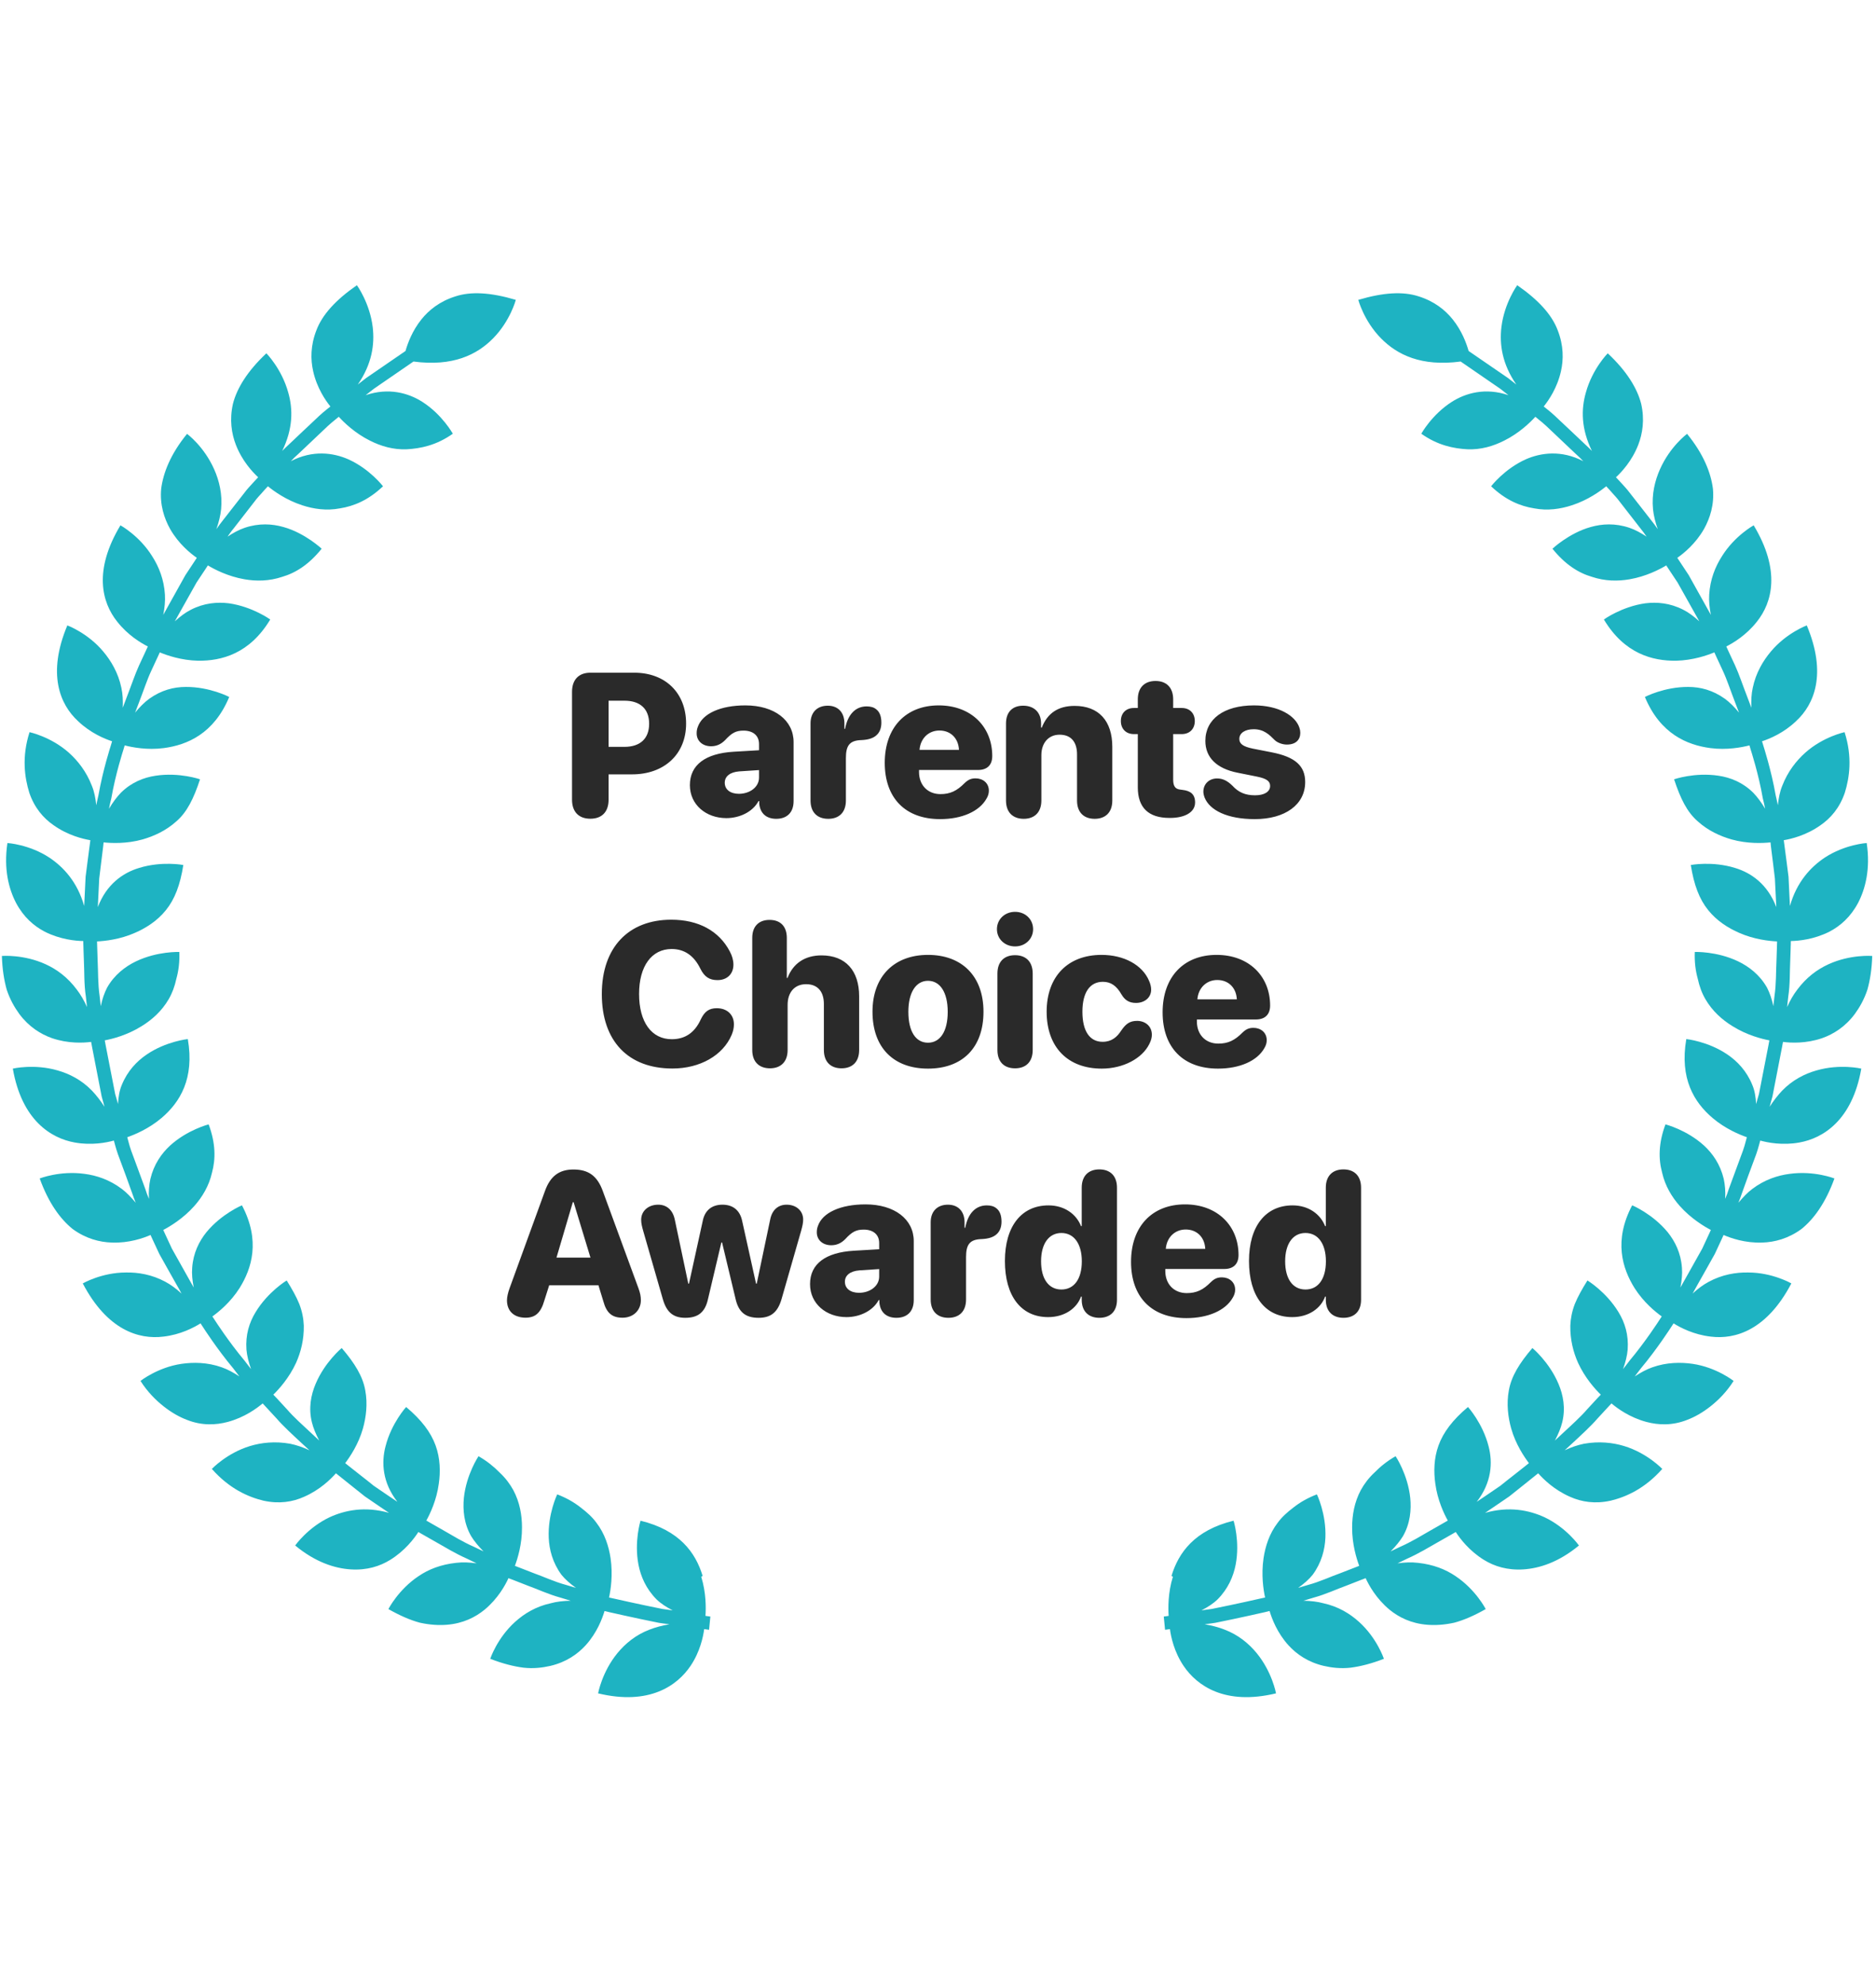 <svg xmlns="http://www.w3.org/2000/svg" width="331" height="350" viewBox="0 0 331 350" fill="none"><path d="M123.973 277.926C122.725 273.803 119.89 269.861 113.016 268.184C113.016 268.184 111.859 271.854 112.653 275.955C113.061 278.017 113.969 280.169 115.829 282.05C116.6 282.797 117.576 283.432 118.687 283.998C118.097 283.907 117.485 283.839 116.872 283.749C112.562 282.888 108.297 281.914 108.297 281.914C108.297 281.914 107.979 281.846 107.458 281.732C107.753 280.396 108.161 277.745 107.73 274.8C107.412 272.693 106.709 270.472 105.234 268.547C104.508 267.55 103.578 266.711 102.444 265.85C101.332 264.967 99.971 264.174 98.315 263.54C98.315 263.54 96.636 267.006 96.818 271.197C96.909 273.282 97.499 275.593 99.064 277.722C99.722 278.538 100.606 279.308 101.627 280.033C101.037 279.852 100.47 279.693 99.88 279.512C97.771 278.946 95.774 277.994 94.209 277.45C92.666 276.861 91.645 276.454 91.645 276.454C91.645 276.454 91.396 276.363 90.942 276.182C90.919 276.182 90.874 276.159 90.852 276.136C91.328 274.868 92.122 272.307 92.099 269.362C92.099 267.232 91.713 264.922 90.557 262.769C89.967 261.704 89.195 260.662 88.174 259.711C87.176 258.691 85.974 257.694 84.431 256.811C84.431 256.811 82.276 260.005 81.845 264.174C81.641 266.236 81.845 268.682 83.138 270.925C83.683 271.809 84.431 272.715 85.316 273.599C84.772 273.327 84.227 273.078 83.66 272.806C81.641 271.922 79.781 270.767 78.352 269.951C76.922 269.136 75.969 268.592 75.969 268.592C75.969 268.592 75.697 268.433 75.221 268.161C75.879 266.983 77.036 264.559 77.421 261.659C77.716 259.597 77.694 257.218 76.854 254.908C76.015 252.597 74.381 250.422 71.659 248.133C71.659 248.133 69.073 250.965 68.029 255.043C67.258 257.943 67.485 261.478 70.116 264.854C69.617 264.514 69.118 264.174 68.597 263.834C67.689 263.222 66.782 262.588 65.942 262.022C65.148 261.387 64.4 260.775 63.742 260.277C62.449 259.257 61.587 258.578 61.587 258.578C61.587 258.578 61.337 258.374 60.906 258.034C61.723 256.947 63.243 254.726 64.037 251.917C64.581 249.968 64.899 247.59 64.445 245.188C64.014 242.741 62.607 240.43 60.293 237.734C60.293 237.734 57.322 240.181 55.688 244.055C54.849 246.026 54.418 248.36 55.03 250.829C55.28 251.849 55.733 252.936 56.323 254.047C55.892 253.639 55.439 253.208 54.985 252.8C53.374 251.305 51.741 249.833 50.675 248.586C49.563 247.386 48.814 246.57 48.814 246.57C48.814 246.57 48.587 246.343 48.224 245.958C49.2 245.007 51.015 243.013 52.24 240.34C53.079 238.459 53.646 236.262 53.601 233.769C53.556 232.546 53.306 231.255 52.807 229.963C52.285 228.672 51.514 227.312 50.584 225.817C50.584 225.817 47.294 227.788 45.094 231.413C43.959 233.271 43.302 235.423 43.483 238.006C43.574 239.071 43.869 240.249 44.3 241.45C43.914 240.974 43.528 240.453 43.143 239.954C40.33 236.601 37.948 232.886 37.948 232.886C37.948 232.886 37.766 232.614 37.471 232.161C38.583 231.368 40.67 229.669 42.258 227.176C44.436 223.687 45.978 218.794 42.689 212.563C42.689 212.563 39.127 214.036 36.428 217.298C35.135 218.907 34.091 220.969 33.91 223.574C33.819 224.639 33.932 225.817 34.182 227.063C33.887 226.519 33.592 225.998 33.274 225.455C32.208 223.551 31.119 221.626 30.325 220.198C29.645 218.703 29.168 217.706 29.168 217.706C29.168 217.706 29.032 217.412 28.805 216.913C30.008 216.279 32.322 214.897 34.295 212.676C35.679 211.113 36.881 209.142 37.403 206.809C38.061 204.407 38.061 201.62 36.813 198.29C36.813 198.29 33.07 199.241 30.008 202.028C28.488 203.433 27.149 205.336 26.537 207.896C26.31 208.938 26.196 210.162 26.287 211.43C26.038 210.864 25.811 210.275 25.629 209.663C24.881 207.601 24.109 205.54 23.542 203.999C22.93 202.459 22.68 201.394 22.68 201.394C22.68 201.394 22.589 201.076 22.453 200.555C23.746 200.102 26.242 199.083 28.51 197.157C31.754 194.393 34.341 190.224 33.138 183.246C33.138 183.246 29.304 183.631 25.856 185.988C24.132 187.166 22.498 188.865 21.5 191.312C21.069 192.309 20.888 193.464 20.82 194.71C20.661 194.121 20.502 193.532 20.321 192.943C19.481 188.638 18.642 184.334 18.642 184.334C18.642 184.334 18.574 184.016 18.483 183.473C19.822 183.223 22.43 182.566 24.971 180.98C26.786 179.87 28.533 178.33 29.758 176.223C30.37 175.181 30.824 173.98 31.119 172.598C31.505 171.216 31.709 169.675 31.641 167.885C31.641 167.885 27.784 167.727 23.996 169.539C22.113 170.445 20.184 171.895 18.891 174.184C18.415 175.113 18.029 176.223 17.78 177.446C17.712 176.834 17.644 176.245 17.576 175.634C17.258 173.459 17.326 171.261 17.235 169.63C17.19 167.976 17.145 166.888 17.145 166.888C17.145 166.888 17.145 166.571 17.122 166.027C18.483 165.959 21.16 165.688 23.814 164.509C25.743 163.671 27.762 162.402 29.282 160.499C30.824 158.596 31.8 156.059 32.344 152.547C32.344 152.547 28.556 151.822 24.54 153.068C21.659 153.929 18.778 155.968 17.258 159.978C17.281 159.367 17.326 158.755 17.349 158.143C17.394 157.056 17.462 155.945 17.508 154.926C17.644 153.906 17.757 152.955 17.848 152.139C18.052 150.508 18.188 149.42 18.188 149.42C18.188 149.42 18.233 149.103 18.279 148.56C19.64 148.695 22.317 148.831 25.153 148.038C27.126 147.472 29.259 146.52 31.096 144.867C33.002 143.235 34.182 140.811 35.293 137.435C35.293 137.435 31.664 136.167 27.467 136.801C25.334 137.118 23.179 137.979 21.341 139.792C20.616 140.539 19.89 141.513 19.232 142.624C19.345 142.012 19.481 141.4 19.64 140.788C20.389 136.461 21.75 132.292 21.75 132.292C21.75 132.292 21.841 131.975 21.999 131.454C23.315 131.794 25.969 132.315 28.896 131.93C33.002 131.386 37.743 129.415 40.443 122.913C40.443 122.913 37.04 121.123 32.798 121.146C30.643 121.146 28.465 121.712 26.332 123.23C25.47 123.864 24.631 124.703 23.837 125.677C24.041 125.11 24.268 124.521 24.495 123.955C25.289 121.916 25.969 119.832 26.673 118.336C27.376 116.841 27.83 115.844 27.83 115.844C27.83 115.844 27.966 115.55 28.193 115.051C29.44 115.572 31.981 116.456 34.953 116.524C39.082 116.569 44.05 115.3 47.68 109.251C47.68 109.251 44.549 106.985 40.375 106.396C38.333 106.147 36.019 106.328 33.683 107.529C32.73 108.005 31.777 108.73 30.847 109.568C31.142 109.047 31.437 108.526 31.732 107.982C32.798 106.079 33.887 104.153 34.681 102.726C35.588 101.344 36.201 100.438 36.201 100.438C36.201 100.438 36.382 100.166 36.677 99.713C37.834 100.415 40.239 101.661 43.143 102.16C45.23 102.522 47.476 102.5 49.79 101.729C52.194 101.027 54.531 99.532 56.754 96.768C56.754 96.768 56.051 96.111 54.871 95.295C53.669 94.479 51.968 93.482 49.994 92.939C47.998 92.372 45.684 92.236 43.188 93.075C42.19 93.415 41.169 93.958 40.148 94.638C40.489 94.162 40.806 93.686 41.192 93.233C42.53 91.511 43.891 89.767 44.89 88.475C45.366 87.818 45.865 87.32 46.183 86.957C46.5 86.595 46.682 86.391 46.682 86.391C46.682 86.391 46.909 86.142 47.272 85.757C48.315 86.618 50.516 88.204 53.329 89.11C55.325 89.767 57.616 90.107 59.976 89.653C62.426 89.268 65.012 88.204 67.576 85.757C67.576 85.757 65.239 82.698 61.45 80.999C58.819 79.843 55.166 79.322 51.31 81.339C51.741 80.886 52.194 80.433 52.694 80.002C54.282 78.507 55.892 76.989 57.072 75.856C58.252 74.701 59.114 74.043 59.114 74.043C59.114 74.043 59.363 73.84 59.772 73.5C60.679 74.497 62.63 76.4 65.284 77.714C67.167 78.665 69.391 79.345 71.795 79.232C74.177 79.096 76.99 78.552 79.894 76.49C79.894 76.49 78.034 73.115 74.517 70.872C72.067 69.308 68.574 68.311 64.513 69.694C64.989 69.308 65.489 68.946 65.965 68.561C69.05 66.454 72.113 64.347 72.952 63.758C79.894 64.686 84.159 62.557 86.995 59.679C90.035 56.598 91.01 52.883 91.01 52.883C86.587 51.569 83.093 51.365 80.348 52.271C77.603 53.132 75.674 54.672 74.336 56.349C72.748 58.343 71.954 60.472 71.546 61.9C70.525 62.602 67.576 64.618 64.581 66.68C64.082 67.065 63.606 67.451 63.129 67.813C65.625 64.211 66.124 60.744 65.761 57.686C65.239 53.404 62.97 50.3 62.97 50.3C59.182 52.928 56.845 55.533 55.824 58.252C54.781 60.925 54.781 63.395 55.257 65.479C55.915 68.425 57.435 70.622 58.297 71.687C57.889 72.027 57.616 72.231 57.616 72.231C57.616 72.231 56.732 72.911 55.529 74.089C54.304 75.244 52.671 76.762 51.06 78.303C50.629 78.688 50.198 79.118 49.79 79.526C51.695 75.629 51.718 72.208 50.856 69.218C49.699 65.026 46.999 62.308 46.999 62.308C43.642 65.457 41.804 68.47 41.101 71.211C40.466 74.021 40.852 76.468 41.623 78.461C42.712 81.271 44.549 83.242 45.547 84.171C45.184 84.579 44.958 84.805 44.958 84.805C44.958 84.805 44.776 85.009 44.436 85.371C44.118 85.734 43.619 86.233 43.12 86.912C42.077 88.226 40.715 89.993 39.331 91.761C38.901 92.282 38.538 92.803 38.175 93.324C38.606 92.1 38.901 90.922 39.014 89.79C39.263 87.139 38.674 84.76 37.789 82.766C36.904 80.772 35.724 79.209 34.749 78.144C33.773 77.079 33.002 76.513 33.002 76.513C30.076 80.093 28.805 83.4 28.442 86.165C28.17 88.996 28.964 91.398 30.008 93.278C31.505 95.907 33.615 97.606 34.726 98.376C34.431 98.829 34.25 99.101 34.25 99.101C34.25 99.101 33.637 100.03 32.707 101.435C31.89 102.885 30.802 104.856 29.713 106.804C29.395 107.371 29.1 107.892 28.805 108.435C29.055 107.189 29.168 105.989 29.1 104.878C28.941 102.205 28.034 99.939 26.854 98.104C24.608 94.479 21.251 92.644 21.251 92.644C16.464 100.596 17.961 106.238 20.684 109.636C22.567 112.038 24.881 113.397 26.083 114.009C25.856 114.507 25.72 114.802 25.72 114.802C25.72 114.802 25.244 115.821 24.54 117.339C23.837 118.857 23.134 120.987 22.317 123.071C22.09 123.66 21.886 124.227 21.659 124.816C21.704 123.547 21.659 122.369 21.41 121.282C20.865 118.653 19.572 116.501 18.211 114.892C15.489 111.63 11.881 110.293 11.881 110.293C8.297 118.835 10.566 124.227 13.764 127.172C15.965 129.279 18.46 130.299 19.776 130.729C19.617 131.25 19.527 131.567 19.527 131.567C19.527 131.567 18.143 135.827 17.371 140.245C17.235 140.834 17.099 141.423 16.986 142.012C16.85 140.766 16.645 139.633 16.214 138.591C15.239 136.053 13.719 134.15 12.154 132.746C8.978 129.914 5.212 129.121 5.212 129.121C3.805 133.516 4.35 137.141 5.166 139.792C6.074 142.465 7.662 144.3 9.477 145.546C11.972 147.313 14.604 147.948 15.942 148.174C15.874 148.718 15.829 149.035 15.829 149.035C15.829 149.035 15.693 150.145 15.466 151.799C15.352 152.638 15.239 153.612 15.103 154.631C15.057 155.674 14.989 156.784 14.944 157.917C14.921 158.551 14.876 159.163 14.853 159.774C13.651 155.538 11.201 152.91 8.728 151.256C5.144 148.899 1.31 148.673 1.31 148.673C0.629 153.249 1.537 156.738 2.83 159.231C4.168 161.745 5.983 163.309 7.889 164.306C10.634 165.688 13.333 165.937 14.694 165.959C14.694 166.503 14.717 166.82 14.717 166.82C14.717 166.82 14.74 167.931 14.808 169.607C14.899 171.284 14.808 173.527 15.148 175.747C15.216 176.359 15.284 176.993 15.352 177.605C14.831 176.427 14.218 175.384 13.537 174.501C11.927 172.348 10.044 170.966 8.07 170.06C4.168 168.27 0.334 168.588 0.334 168.588C0.402 170.898 0.72 172.892 1.196 174.569C1.763 176.268 2.557 177.65 3.397 178.805C5.098 181.094 7.185 182.385 9.182 183.088C12.018 184.062 14.717 183.926 16.078 183.745C16.169 184.288 16.237 184.605 16.237 184.605L17.939 193.373C18.097 193.985 18.279 194.574 18.438 195.186C17.734 194.098 16.986 193.147 16.237 192.354C14.4 190.451 12.244 189.363 10.157 188.774C6.006 187.573 2.263 188.457 2.263 188.457C3.851 197.587 9.023 200.737 13.175 201.484C16.146 202.028 18.778 201.507 20.094 201.144C20.23 201.666 20.321 201.983 20.321 201.983C20.321 201.983 20.593 203.07 21.205 204.634C21.795 206.197 22.567 208.304 23.315 210.411C23.497 211 23.724 211.544 23.95 212.11C23.134 211.158 22.34 210.298 21.478 209.663C19.345 208.055 17.031 207.284 14.876 207.012C10.566 206.423 7.004 207.828 7.004 207.828C8.569 212.155 10.656 215.01 12.834 216.755C15.171 218.454 17.576 219.065 19.731 219.133C22.771 219.247 25.311 218.34 26.559 217.797C26.786 218.295 26.922 218.59 26.922 218.59C26.922 218.59 27.399 219.609 28.102 221.127C28.919 222.577 30.008 224.548 31.119 226.497C31.437 227.04 31.732 227.584 32.027 228.128C31.096 227.267 30.144 226.565 29.168 226.044C26.809 224.775 24.381 224.367 22.204 224.412C17.939 224.412 14.604 226.338 14.604 226.338C18.914 234.562 24.495 236.261 28.828 235.718C31.845 235.378 34.227 234.109 35.384 233.384C35.679 233.837 35.861 234.109 35.861 234.109C35.861 234.109 38.265 237.87 41.146 241.314C41.509 241.79 41.872 242.265 42.235 242.741C41.192 242.061 40.171 241.495 39.127 241.133C36.587 240.226 34.068 240.226 32.027 240.521C27.83 241.133 24.79 243.534 24.79 243.534C26.038 245.483 27.467 246.91 28.873 248.02C30.28 249.13 31.664 249.901 32.979 250.399C35.588 251.441 38.084 251.328 40.194 250.761C43.143 249.968 45.298 248.383 46.342 247.499C46.705 247.884 46.931 248.133 46.931 248.133C46.931 248.133 47.68 248.949 48.837 250.195C49.926 251.464 51.582 252.982 53.215 254.5C53.692 254.93 54.145 255.361 54.599 255.768C53.442 255.225 52.308 254.84 51.196 254.613C48.519 254.137 46.115 254.409 44.096 255.021C40.012 256.267 37.38 259.054 37.38 259.054C40.443 262.52 43.755 263.993 46.478 264.65C49.245 265.261 51.627 264.876 53.646 263.97C56.459 262.747 58.365 260.843 59.273 259.824C59.704 260.164 59.953 260.368 59.953 260.368C59.953 260.368 60.815 261.07 62.131 262.112C62.789 262.633 63.56 263.245 64.377 263.902C65.239 264.491 66.169 265.125 67.099 265.76C67.621 266.122 68.143 266.462 68.642 266.802C64.4 265.601 60.883 266.326 58.161 267.572C54.282 269.407 52.081 272.557 52.081 272.557C55.643 275.502 59.046 276.589 61.881 276.771C64.717 276.952 67.008 276.227 68.846 275.094C71.455 273.486 73.088 271.311 73.814 270.178C74.291 270.45 74.563 270.608 74.563 270.608C74.563 270.608 75.538 271.175 76.99 271.99C78.442 272.806 80.348 273.984 82.412 274.89C82.979 275.162 83.547 275.434 84.091 275.706C82.821 275.525 81.618 275.479 80.484 275.615C77.784 275.91 75.629 276.748 73.837 277.971C70.275 280.35 68.528 283.771 68.528 283.771C70.525 284.904 72.385 285.72 74.087 286.173C75.833 286.558 77.421 286.649 78.851 286.535C81.686 286.309 83.864 285.221 85.52 283.862C87.857 281.914 89.15 279.557 89.717 278.311C89.74 278.311 89.785 278.334 89.808 278.357C90.262 278.538 90.534 278.629 90.534 278.629C90.534 278.629 91.577 279.036 93.143 279.648C94.731 280.214 96.75 281.166 98.905 281.755C99.495 281.936 100.107 282.118 100.697 282.299C99.404 282.321 98.202 282.457 97.135 282.752C94.549 283.318 92.507 284.564 90.897 286.014C87.698 288.892 86.496 292.539 86.496 292.539C88.651 293.378 90.602 293.876 92.349 294.103C94.118 294.307 95.729 294.103 97.113 293.785C99.903 293.128 101.9 291.724 103.329 290.16C105.348 287.94 106.278 285.403 106.664 284.111C107.185 284.247 107.503 284.315 107.503 284.315C107.503 284.315 111.859 285.312 116.26 286.196C116.872 286.286 117.508 286.377 118.12 286.445C116.85 286.671 115.693 286.966 114.649 287.374C112.176 288.303 110.316 289.866 108.955 291.52C106.21 294.85 105.529 298.634 105.529 298.634C114.581 300.809 119.504 297.252 121.841 293.785C123.519 291.293 124.064 288.665 124.245 287.306C124.79 287.374 125.107 287.419 125.107 287.419L125.334 285.086C125.334 285.086 125.017 285.04 124.472 284.972C124.563 283.613 124.608 280.917 123.724 278.062L123.973 277.926Z" fill="#1EB3C2"></path><path d="M206.695 277.926C207.943 273.803 210.779 269.861 217.653 268.184C217.653 268.184 218.81 271.854 218.016 275.955C217.607 278.017 216.7 280.169 214.84 282.05C214.068 282.797 213.093 283.432 211.981 283.998C212.571 283.907 213.184 283.839 213.796 283.749C218.106 282.888 222.371 281.914 222.371 281.914C222.371 281.914 222.689 281.846 223.211 281.732C222.916 280.396 222.508 277.745 222.939 274.8C223.256 272.693 223.959 270.472 225.434 268.547C226.16 267.55 227.09 266.711 228.224 265.85C229.336 264.967 230.697 264.174 232.353 263.54C232.353 263.54 234.032 267.006 233.851 271.197C233.76 273.282 233.17 275.593 231.605 277.722C230.947 278.538 230.062 279.308 229.041 280.033C229.631 279.852 230.198 279.693 230.788 279.512C232.898 278.946 234.894 277.994 236.459 277.45C238.002 276.861 239.023 276.454 239.023 276.454C239.023 276.454 239.273 276.363 239.726 276.182C239.749 276.182 239.794 276.159 239.817 276.136C239.341 274.868 238.547 272.307 238.569 269.362C238.569 267.232 238.955 264.922 240.112 262.769C240.702 261.704 241.473 260.662 242.494 259.711C243.492 258.691 244.694 257.694 246.237 256.811C246.237 256.811 248.392 260.005 248.823 264.174C249.028 266.236 248.823 268.682 247.53 270.925C246.986 271.809 246.237 272.715 245.352 273.599C245.897 273.327 246.441 273.078 247.008 272.806C249.028 271.922 250.888 270.767 252.317 269.951C253.746 269.136 254.699 268.592 254.699 268.592C254.699 268.592 254.971 268.433 255.448 268.161C254.79 266.983 253.633 264.559 253.247 261.659C252.952 259.597 252.975 257.218 253.814 254.908C254.654 252.597 256.287 250.422 259.009 248.133C259.009 248.133 261.596 250.965 262.639 255.043C263.41 257.943 263.184 261.478 260.552 264.854C261.051 264.514 261.55 264.174 262.072 263.834C262.979 263.222 263.887 262.588 264.726 262.022C265.52 261.387 266.269 260.775 266.927 260.277C268.22 259.257 269.082 258.578 269.082 258.578C269.082 258.578 269.332 258.374 269.763 258.034C268.946 256.947 267.426 254.726 266.632 251.917C266.087 249.968 265.77 247.59 266.224 245.188C266.655 242.741 268.061 240.43 270.375 237.734C270.375 237.734 273.347 240.181 274.98 244.055C275.82 246.026 276.251 248.36 275.638 250.829C275.389 251.849 274.935 252.936 274.345 254.047C274.776 253.639 275.23 253.208 275.684 252.8C277.294 251.305 278.928 249.833 279.994 248.586C281.106 247.386 281.854 246.57 281.854 246.57C281.854 246.57 282.081 246.343 282.444 245.958C281.469 245.007 279.654 243.013 278.429 240.34C277.589 238.459 277.022 236.262 277.067 233.769C277.113 232.546 277.362 231.255 277.861 229.963C278.383 228.672 279.155 227.312 280.085 225.817C280.085 225.817 283.374 227.788 285.575 231.413C286.709 233.271 287.367 235.423 287.185 238.006C287.095 239.071 286.8 240.249 286.369 241.45C286.754 240.974 287.14 240.453 287.526 239.954C290.339 236.601 292.721 232.886 292.721 232.886C292.721 232.886 292.902 232.614 293.197 232.161C292.086 231.368 289.998 229.669 288.41 227.176C286.233 223.687 284.69 218.794 287.979 212.563C287.979 212.563 291.541 214.036 294.241 217.298C295.534 218.907 296.577 220.969 296.759 223.574C296.85 224.639 296.736 225.817 296.487 227.063C296.782 226.519 297.077 225.998 297.394 225.455C298.46 223.551 299.549 221.626 300.343 220.198C301.024 218.703 301.5 217.706 301.5 217.706C301.5 217.706 301.636 217.412 301.863 216.913C300.661 216.279 298.347 214.897 296.373 212.676C294.989 211.113 293.787 209.142 293.265 206.809C292.607 204.407 292.607 201.62 293.855 198.29C293.855 198.29 297.598 199.241 300.661 202.028C302.181 203.433 303.519 205.336 304.132 207.896C304.359 208.938 304.472 210.162 304.381 211.43C304.631 210.864 304.858 210.275 305.039 209.663C305.788 207.601 306.559 205.54 307.126 203.999C307.739 202.459 307.988 201.394 307.988 201.394C307.988 201.394 308.079 201.076 308.215 200.555C306.922 200.102 304.427 199.083 302.158 197.157C298.914 194.393 296.328 190.224 297.53 183.246C297.53 183.246 301.364 183.631 304.812 185.988C306.537 187.166 308.17 188.865 309.168 191.312C309.599 192.309 309.781 193.464 309.849 194.71C310.008 194.121 310.166 193.532 310.348 192.943C311.187 188.638 312.027 184.334 312.027 184.334C312.027 184.334 312.095 184.016 312.185 183.473C310.847 183.223 308.238 182.566 305.697 180.98C303.882 179.87 302.135 178.33 300.91 176.223C300.298 175.181 299.844 173.98 299.549 172.598C299.164 171.216 298.959 169.675 299.028 167.885C299.028 167.885 302.884 167.727 306.673 169.539C308.556 170.445 310.484 171.895 311.777 174.184C312.253 175.113 312.639 176.223 312.889 177.446C312.957 176.834 313.025 176.245 313.093 175.634C313.41 173.459 313.342 171.261 313.433 169.63C313.479 167.976 313.524 166.888 313.524 166.888C313.524 166.888 313.524 166.571 313.547 166.027C312.185 165.959 309.508 165.688 306.854 164.509C304.926 163.671 302.907 162.402 301.387 160.499C299.844 158.596 298.869 156.059 298.324 152.547C298.324 152.547 302.113 151.822 306.128 153.068C309.009 153.929 311.89 155.968 313.41 159.978C313.388 159.367 313.342 158.755 313.32 158.143C313.274 157.056 313.206 155.945 313.161 154.926C313.025 153.906 312.911 152.955 312.821 152.139C312.616 150.508 312.48 149.42 312.48 149.42C312.48 149.42 312.435 149.103 312.39 148.56C311.028 148.695 308.351 148.831 305.516 148.038C303.542 147.472 301.41 146.52 299.572 144.867C297.666 143.235 296.487 140.811 295.375 137.435C295.375 137.435 299.005 136.167 303.202 136.801C305.334 137.118 307.489 137.979 309.327 139.792C310.053 140.539 310.779 141.513 311.437 142.624C311.323 142.012 311.187 141.4 311.028 140.788C310.28 136.461 308.919 132.292 308.919 132.292C308.919 132.292 308.828 131.975 308.669 131.454C307.353 131.794 304.699 132.315 301.773 131.93C297.666 131.386 292.925 129.415 290.225 122.913C290.225 122.913 293.628 121.123 297.871 121.146C300.026 121.146 302.204 121.712 304.336 123.23C305.198 123.864 306.037 124.703 306.832 125.677C306.627 125.11 306.4 124.521 306.174 123.955C305.38 121.916 304.699 119.832 303.996 118.336C303.292 116.841 302.839 115.844 302.839 115.844C302.839 115.844 302.703 115.55 302.476 115.051C301.228 115.572 298.687 116.456 295.715 116.524C291.586 116.569 286.618 115.3 282.988 109.251C282.988 109.251 286.119 106.985 290.293 106.396C292.335 106.147 294.649 106.328 296.986 107.529C297.939 108.005 298.891 108.73 299.822 109.568C299.527 109.047 299.232 108.526 298.937 107.982C297.871 106.079 296.782 104.153 295.988 102.726C295.08 101.344 294.468 100.438 294.468 100.438C294.468 100.438 294.286 100.166 293.991 99.713C292.834 100.415 290.43 101.661 287.526 102.16C285.439 102.522 283.193 102.5 280.879 101.729C278.474 101.027 276.137 99.532 273.914 96.768C273.914 96.768 274.617 96.111 275.797 95.295C276.999 94.479 278.701 93.482 280.675 92.939C282.671 92.372 284.985 92.236 287.48 93.075C288.479 93.415 289.499 93.958 290.52 94.638C290.18 94.162 289.862 93.686 289.477 93.233C288.138 91.511 286.777 89.767 285.779 88.475C285.302 87.818 284.803 87.32 284.486 86.957C284.168 86.595 283.987 86.391 283.987 86.391C283.987 86.391 283.76 86.142 283.397 85.757C282.353 86.618 280.153 88.204 277.34 89.11C275.343 89.767 273.052 90.107 270.693 89.653C268.243 89.268 265.656 88.204 263.093 85.757C263.093 85.757 265.43 82.698 269.218 80.999C271.85 79.843 275.502 79.322 279.359 81.339C278.928 80.886 278.474 80.433 277.975 80.002C276.387 78.507 274.776 76.989 273.596 75.856C272.417 74.701 271.555 74.043 271.555 74.043C271.555 74.043 271.305 73.84 270.897 73.5C269.989 74.497 268.038 76.4 265.384 77.714C263.501 78.665 261.278 79.345 258.873 79.232C256.491 79.096 253.678 78.552 250.774 76.49C250.774 76.49 252.635 73.115 256.151 70.872C258.601 69.308 262.095 68.311 266.155 69.694C265.679 69.308 265.18 68.946 264.704 68.561C261.618 66.454 258.556 64.347 257.716 63.758C250.774 64.686 246.509 62.557 243.674 59.679C240.634 56.598 239.658 52.883 239.658 52.883C244.082 51.569 247.576 51.365 250.321 52.271C253.066 53.132 254.994 54.672 256.332 56.349C257.92 58.343 258.714 60.472 259.123 61.9C260.144 62.602 263.093 64.618 266.087 66.68C266.586 67.065 267.063 67.451 267.539 67.813C265.044 64.211 264.545 60.744 264.908 57.686C265.43 53.404 267.698 50.3 267.698 50.3C271.487 52.928 273.823 55.533 274.844 58.252C275.888 60.925 275.888 63.395 275.411 65.479C274.753 68.425 273.234 70.622 272.371 71.687C272.78 72.027 273.052 72.231 273.052 72.231C273.052 72.231 273.937 72.911 275.139 74.089C276.364 75.244 277.998 76.762 279.608 78.303C280.039 78.688 280.47 79.118 280.879 79.526C278.973 75.629 278.95 72.208 279.812 69.218C280.969 65.026 283.669 62.308 283.669 62.308C287.027 65.457 288.864 68.47 289.567 71.211C290.203 74.021 289.817 76.468 289.046 78.461C287.957 81.271 286.119 83.242 285.121 84.171C285.484 84.579 285.711 84.805 285.711 84.805C285.711 84.805 285.892 85.009 286.233 85.371C286.55 85.734 287.049 86.233 287.548 86.912C288.592 88.226 289.953 89.993 291.337 91.761C291.768 92.282 292.131 92.803 292.494 93.324C292.063 92.1 291.768 90.922 291.655 89.79C291.405 87.139 291.995 84.76 292.88 82.766C293.764 80.772 294.944 79.209 295.92 78.144C296.895 77.079 297.666 76.513 297.666 76.513C300.593 80.093 301.863 83.4 302.226 86.165C302.498 88.996 301.704 91.398 300.661 93.278C299.164 95.907 297.054 97.606 295.942 98.376C296.237 98.829 296.419 99.101 296.419 99.101C296.419 99.101 297.031 100.03 297.961 101.435C298.778 102.885 299.867 104.856 300.956 106.804C301.273 107.371 301.568 107.892 301.863 108.435C301.614 107.189 301.5 105.989 301.568 104.878C301.727 102.205 302.635 99.939 303.814 98.104C306.06 94.479 309.418 92.644 309.418 92.644C314.204 100.596 312.707 106.238 309.985 109.636C308.102 112.038 305.788 113.397 304.586 114.009C304.812 114.507 304.949 114.802 304.949 114.802C304.949 114.802 305.425 115.821 306.128 117.339C306.832 118.857 307.535 120.987 308.351 123.071C308.578 123.66 308.783 124.227 309.009 124.816C308.964 123.547 309.009 122.369 309.259 121.282C309.803 118.653 311.096 116.501 312.458 114.892C315.18 111.63 318.787 110.293 318.787 110.293C322.371 118.835 320.103 124.227 316.904 127.172C314.704 129.279 312.208 130.299 310.892 130.729C311.051 131.25 311.142 131.567 311.142 131.567C311.142 131.567 312.526 135.827 313.297 140.245C313.433 140.834 313.569 141.423 313.683 142.012C313.819 140.766 314.023 139.633 314.454 138.591C315.43 136.053 316.949 134.15 318.515 132.746C321.691 129.914 325.457 129.121 325.457 129.121C326.863 133.516 326.319 137.141 325.502 139.792C324.595 142.465 323.007 144.3 321.192 145.546C318.696 147.313 316.065 147.948 314.726 148.174C314.794 148.718 314.84 149.035 314.84 149.035C314.84 149.035 314.976 150.145 315.203 151.799C315.316 152.638 315.43 153.612 315.566 154.631C315.611 155.674 315.679 156.784 315.724 157.917C315.747 158.551 315.792 159.163 315.815 159.774C317.018 155.538 319.468 152.91 321.94 151.256C325.525 148.899 329.359 148.673 329.359 148.673C330.039 153.249 329.132 156.738 327.839 159.231C326.5 161.745 324.685 163.309 322.78 164.306C320.035 165.688 317.335 165.937 315.974 165.959C315.974 166.503 315.951 166.82 315.951 166.82C315.951 166.82 315.929 167.931 315.861 169.607C315.77 171.284 315.861 173.527 315.52 175.747C315.452 176.359 315.384 176.993 315.316 177.605C315.838 176.427 316.45 175.384 317.131 174.501C318.742 172.348 320.625 170.966 322.598 170.06C326.5 168.27 330.334 168.588 330.334 168.588C330.266 170.898 329.949 172.892 329.472 174.569C328.905 176.268 328.111 177.65 327.272 178.805C325.57 181.094 323.483 182.385 321.487 183.088C318.651 184.062 315.951 183.926 314.59 183.745C314.499 184.288 314.431 184.605 314.431 184.605L312.73 193.373C312.571 193.985 312.39 194.574 312.231 195.186C312.934 194.098 313.683 193.147 314.431 192.354C316.269 190.451 318.424 189.363 320.511 188.774C324.663 187.573 328.406 188.457 328.406 188.457C326.818 197.587 321.645 200.737 317.494 201.484C314.522 202.028 311.89 201.507 310.575 201.144C310.439 201.666 310.348 201.983 310.348 201.983C310.348 201.983 310.076 203.07 309.463 204.634C308.873 206.197 308.102 208.304 307.353 210.411C307.172 211 306.945 211.544 306.718 212.11C307.535 211.158 308.329 210.298 309.191 209.663C311.323 208.055 313.637 207.284 315.792 207.012C320.103 206.423 323.665 207.828 323.665 207.828C322.099 212.155 320.012 215.01 317.834 216.755C315.498 218.454 313.093 219.065 310.938 219.133C307.898 219.247 305.357 218.34 304.109 217.797C303.882 218.295 303.746 218.59 303.746 218.59C303.746 218.59 303.27 219.609 302.567 221.127C301.75 222.577 300.661 224.548 299.549 226.497C299.232 227.04 298.937 227.584 298.642 228.128C299.572 227.267 300.525 226.565 301.5 226.044C303.86 224.775 306.287 224.367 308.465 224.412C312.73 224.412 316.065 226.338 316.065 226.338C311.754 234.562 306.174 236.261 301.841 235.718C298.823 235.378 296.441 234.109 295.284 233.384C294.989 233.837 294.808 234.109 294.808 234.109C294.808 234.109 292.403 237.87 289.522 241.314C289.159 241.79 288.796 242.265 288.433 242.741C289.477 242.061 290.498 241.495 291.541 241.133C294.082 240.226 296.6 240.226 298.642 240.521C302.839 241.133 305.879 243.534 305.879 243.534C304.631 245.483 303.202 246.91 301.795 248.02C300.389 249.13 299.005 249.901 297.689 250.399C295.08 251.441 292.585 251.328 290.475 250.761C287.526 249.968 285.371 248.383 284.327 247.499C283.964 247.884 283.737 248.133 283.737 248.133C283.737 248.133 282.988 248.949 281.832 250.195C280.743 251.464 279.086 252.982 277.453 254.5C276.977 254.93 276.523 255.361 276.069 255.768C277.226 255.225 278.361 254.84 279.472 254.613C282.149 254.137 284.554 254.409 286.573 255.021C290.656 256.267 293.288 259.054 293.288 259.054C290.225 262.52 286.913 263.993 284.191 264.65C281.423 265.261 279.041 264.876 277.022 263.97C274.209 262.747 272.303 260.843 271.396 259.824C270.965 260.164 270.715 260.368 270.715 260.368C270.715 260.368 269.853 261.07 268.537 262.112C267.88 262.633 267.108 263.245 266.292 263.902C265.43 264.491 264.499 265.125 263.569 265.76C263.047 266.122 262.526 266.462 262.027 266.802C266.269 265.601 269.785 266.326 272.508 267.572C276.387 269.407 278.587 272.557 278.587 272.557C275.026 275.502 271.623 276.589 268.787 276.771C265.951 276.952 263.66 276.227 261.822 275.094C259.214 273.486 257.58 271.311 256.854 270.178C256.378 270.45 256.106 270.608 256.106 270.608C256.106 270.608 255.13 271.175 253.678 271.99C252.226 272.806 250.321 273.984 248.256 274.89C247.689 275.162 247.122 275.434 246.577 275.706C247.848 275.525 249.05 275.479 250.185 275.615C252.884 275.91 255.039 276.748 256.831 277.971C260.393 280.35 262.14 283.771 262.14 283.771C260.144 284.904 258.283 285.72 256.582 286.173C254.835 286.558 253.247 286.649 251.818 286.535C248.982 286.309 246.804 285.221 245.148 283.862C242.812 281.914 241.518 279.557 240.951 278.311C240.929 278.311 240.883 278.334 240.861 278.357C240.407 278.538 240.135 278.629 240.135 278.629C240.135 278.629 239.091 279.036 237.526 279.648C235.938 280.214 233.919 281.166 231.763 281.755C231.174 281.936 230.561 282.118 229.971 282.299C231.264 282.321 232.467 282.457 233.533 282.752C236.119 283.318 238.161 284.564 239.772 286.014C242.97 288.892 244.173 292.539 244.173 292.539C242.018 293.378 240.067 293.876 238.32 294.103C236.55 294.307 234.939 294.103 233.556 293.785C230.765 293.128 228.769 291.724 227.34 290.16C225.321 287.94 224.39 285.403 224.005 284.111C223.483 284.247 223.165 284.315 223.165 284.315C223.165 284.315 218.81 285.312 214.409 286.196C213.796 286.286 213.161 286.377 212.548 286.445C213.819 286.671 214.976 286.966 216.019 287.374C218.492 288.303 220.352 289.866 221.714 291.52C224.459 294.85 225.139 298.634 225.139 298.634C216.087 300.809 211.165 297.252 208.828 293.785C207.149 291.293 206.605 288.665 206.423 287.306C205.879 287.374 205.561 287.419 205.561 287.419L205.334 285.086C205.334 285.086 205.652 285.04 206.196 284.972C206.106 283.613 206.06 280.917 206.945 278.062L206.695 277.926Z" fill="#1EB3C2"></path><path d="M104.162 144.387C102.123 144.387 100.928 143.174 100.928 141.029V122.01C100.928 119.865 102.123 118.635 104.162 118.635H111.914C117.363 118.635 121.055 122.168 121.055 127.617C121.055 133.031 117.17 136.564 111.527 136.564H107.379V141.029C107.379 143.174 106.201 144.387 104.162 144.387ZM107.379 131.713H110.174C112.916 131.713 114.533 130.289 114.533 127.635C114.533 124.998 112.916 123.574 110.209 123.574H107.379V131.713ZM128.156 144.281C124.588 144.281 121.723 141.926 121.723 138.463C121.723 134.877 124.482 132.873 129.439 132.574L133.922 132.311V131.221C133.922 129.691 132.832 128.848 131.197 128.848C129.861 128.848 129.123 129.234 127.928 130.535C127.207 131.256 126.416 131.607 125.467 131.607C123.973 131.607 122.918 130.676 122.918 129.34C122.918 128.9 122.971 128.584 123.111 128.215C123.92 125.842 127.119 124.4 131.514 124.4C136.629 124.4 140.021 127.02 140.021 130.869V141.275C140.021 143.402 138.738 144.404 136.963 144.404C135.311 144.404 134.133 143.543 133.957 141.715V141.275H133.834C132.797 143.209 130.459 144.281 128.156 144.281ZM130.371 139.992C132.27 139.992 133.922 138.832 133.922 137.127V135.809L130.441 136.037C128.807 136.16 127.875 136.916 127.875 138.041C127.875 139.254 128.877 139.992 130.371 139.992ZM146.139 144.404C144.223 144.404 143.01 143.279 143.01 141.17V127.564C143.01 125.561 144.24 124.453 146.051 124.453C147.791 124.453 148.986 125.561 148.986 127.582V128.531H149.109C149.584 125.947 150.99 124.576 152.906 124.576C153.609 124.576 154.172 124.734 154.576 125.068C155.191 125.525 155.508 126.316 155.508 127.441C155.508 128.426 155.209 129.164 154.629 129.674C154.049 130.201 153.17 130.465 152.01 130.518C149.865 130.57 149.25 131.52 149.25 133.699V141.17C149.25 143.279 148.037 144.404 146.139 144.404ZM165.879 144.457C159.744 144.457 156.105 140.748 156.105 134.525C156.105 128.32 159.797 124.4 165.633 124.4C171.328 124.4 175.072 128.162 175.072 133.33C175.072 134.912 174.176 135.791 172.559 135.791H162.152V136.143C162.152 138.463 163.682 140.045 165.932 140.045C167.637 140.045 168.814 139.5 170.203 138.094C170.854 137.479 171.363 137.268 172.137 137.268C173.402 137.268 174.475 138.076 174.475 139.447C174.475 139.922 174.334 140.396 174.053 140.854C172.787 143.104 169.693 144.457 165.879 144.457ZM162.24 132.24H169.201C169.096 130.166 167.707 128.83 165.756 128.83C163.822 128.83 162.398 130.236 162.24 132.24ZM180.627 144.404C178.799 144.404 177.498 143.35 177.498 141.17V127.582C177.498 125.613 178.605 124.453 180.521 124.453C182.438 124.453 183.686 125.613 183.686 127.6V128.32H183.809C184.811 125.789 186.674 124.488 189.609 124.488C193.881 124.488 196.254 127.16 196.254 131.713V141.17C196.254 143.35 194.971 144.404 193.143 144.404C191.314 144.404 190.031 143.35 190.031 141.17V133.049C190.031 130.869 188.994 129.568 186.955 129.568C184.969 129.568 183.738 131.062 183.738 133.172V141.17C183.738 143.35 182.438 144.404 180.627 144.404ZM200.754 138.867V129.463H200.068C198.68 129.463 197.766 128.549 197.766 127.16C197.766 125.754 198.68 124.857 200.068 124.857H200.754V123.328C200.754 121.307 201.896 120.094 203.883 120.094C205.852 120.094 206.994 121.307 206.994 123.328V124.857H208.506C209.895 124.857 210.809 125.771 210.809 127.16C210.809 128.549 209.895 129.463 208.506 129.463H206.994V137.496C206.994 138.691 207.398 139.166 208.277 139.254L208.664 139.307C210.053 139.465 210.861 140.08 210.861 141.521C210.861 143.332 208.893 144.246 206.484 144.246H206.326C202.635 144.246 200.754 142.418 200.754 138.867ZM221.391 144.457C216.504 144.457 213.445 142.875 212.549 140.678C212.408 140.309 212.32 139.939 212.32 139.623C212.32 138.252 213.34 137.285 214.746 137.285C215.73 137.285 216.557 137.689 217.453 138.568C218.508 139.729 219.703 140.256 221.443 140.256C223.061 140.256 224.098 139.641 224.098 138.604C224.098 137.76 223.482 137.303 221.742 136.951L218.402 136.283C214.623 135.545 212.672 133.559 212.672 130.658C212.672 126.809 215.959 124.4 221.25 124.4C225.627 124.4 228.58 126.229 229.266 128.338C229.371 128.637 229.424 128.936 229.424 129.234C229.424 130.43 228.668 131.309 227.051 131.309C226.348 131.309 225.451 131.027 224.924 130.535C223.975 129.586 223.025 128.602 221.197 128.602C219.686 128.602 218.666 129.27 218.666 130.307C218.666 131.133 219.246 131.66 221.074 132.029L224.396 132.68C228.51 133.488 230.285 135.053 230.285 137.918C230.285 141.926 226.717 144.457 221.391 144.457ZM118.646 188.439C110.842 188.439 106.184 183.605 106.184 175.309C106.184 167.029 110.947 162.195 118.436 162.195C123.234 162.195 126.855 164.164 128.754 167.768C129.176 168.541 129.404 169.35 129.404 170.123C129.404 171.775 128.279 172.848 126.592 172.848C125.168 172.848 124.289 172.268 123.586 170.861C122.443 168.506 120.738 167.363 118.506 167.363C114.99 167.363 112.758 170.369 112.758 175.291C112.758 180.266 114.973 183.271 118.523 183.271C120.861 183.271 122.566 182.146 123.656 179.756C124.324 178.367 125.115 177.805 126.469 177.805C128.297 177.805 129.492 178.947 129.492 180.652C129.492 181.268 129.352 181.9 129.088 182.516C127.559 186.119 123.516 188.439 118.646 188.439ZM135.855 188.404C134.027 188.404 132.727 187.35 132.727 185.17V165.395C132.727 163.391 133.852 162.23 135.785 162.23C137.719 162.23 138.826 163.391 138.826 165.412V172.461H138.949C139.934 169.895 142.025 168.488 144.943 168.488C149.215 168.488 151.588 171.195 151.588 175.713V185.17C151.588 187.35 150.305 188.404 148.477 188.404C146.648 188.404 145.365 187.35 145.365 185.17V177.066C145.365 174.904 144.293 173.568 142.236 173.568C140.145 173.568 138.967 175.062 138.967 177.207V185.17C138.967 187.35 137.666 188.404 135.855 188.404ZM163.734 188.457C157.705 188.457 153.943 184.801 153.943 178.42C153.943 172.162 157.793 168.4 163.734 168.4C169.711 168.4 173.525 172.145 173.525 178.42C173.525 184.818 169.764 188.457 163.734 188.457ZM163.734 183.887C165.861 183.887 167.215 181.936 167.215 178.438C167.215 174.992 165.861 172.971 163.734 172.971C161.625 172.971 160.271 174.992 160.271 178.438C160.271 181.936 161.59 183.887 163.734 183.887ZM179.098 166.906C177.287 166.906 175.898 165.588 175.898 163.865C175.898 162.125 177.287 160.807 179.098 160.807C180.908 160.807 182.279 162.125 182.279 163.865C182.279 165.588 180.908 166.906 179.098 166.906ZM179.098 188.404C177.129 188.404 175.986 187.227 175.986 185.17V171.688C175.986 169.648 177.129 168.453 179.098 168.453C181.049 168.453 182.209 169.648 182.209 171.688V185.17C182.209 187.227 181.049 188.404 179.098 188.404ZM194.391 188.457C188.396 188.457 184.67 184.678 184.67 178.42C184.67 172.232 188.396 168.4 194.355 168.4C198.311 168.4 201.545 170.176 202.723 172.936C202.969 173.463 203.109 174.043 203.109 174.518C203.109 176.012 201.861 176.873 200.438 176.873C199.242 176.873 198.486 176.398 197.889 175.396C196.992 173.832 195.99 173.146 194.584 173.146C192.299 173.146 190.98 175.027 190.98 178.42C190.98 181.848 192.264 183.729 194.549 183.729C196.131 183.729 197.098 182.885 197.818 181.76C198.627 180.582 199.312 180.037 200.631 180.037C202.02 180.037 203.232 180.934 203.232 182.48C203.232 182.955 203.109 183.482 202.793 184.098C201.527 186.682 198.152 188.457 194.391 188.457ZM214.904 188.457C208.77 188.457 205.131 184.748 205.131 178.525C205.131 172.32 208.822 168.4 214.658 168.4C220.354 168.4 224.098 172.162 224.098 177.33C224.098 178.912 223.201 179.791 221.584 179.791H211.178V180.143C211.178 182.463 212.707 184.045 214.957 184.045C216.662 184.045 217.84 183.5 219.229 182.094C219.879 181.479 220.389 181.268 221.162 181.268C222.428 181.268 223.5 182.076 223.5 183.447C223.5 183.922 223.359 184.396 223.078 184.854C221.812 187.104 218.719 188.457 214.904 188.457ZM211.266 176.24H218.227C218.121 174.166 216.732 172.83 214.781 172.83C212.848 172.83 211.424 174.236 211.266 176.24ZM92.736 232.387C90.697 232.387 89.449 231.227 89.449 229.311C89.449 228.766 89.625 227.975 89.906 227.201L96.164 210.01C97.096 207.426 98.66 206.248 101.174 206.248C103.828 206.248 105.375 207.373 106.342 210.01L112.652 227.201C112.951 228.027 113.074 228.625 113.074 229.293C113.074 231.104 111.721 232.387 109.84 232.387C107.977 232.387 107.01 231.543 106.447 229.469L105.586 226.656H96.902L96.041 229.363C95.426 231.508 94.459 232.387 92.736 232.387ZM98.186 221.787H104.18L101.209 212.014H101.068L98.186 221.787ZM120.914 232.404C118.734 232.404 117.592 231.367 116.941 229.082L113.496 217.111C113.25 216.25 113.127 215.723 113.127 215.107C113.127 213.561 114.393 212.453 116.133 212.453C117.68 212.453 118.734 213.438 119.068 215.125L121.441 226.375H121.564L123.99 215.318C124.359 213.455 125.59 212.453 127.471 212.453C129.334 212.453 130.564 213.455 130.951 215.336L133.395 226.375H133.518L135.891 215.072C136.207 213.438 137.244 212.453 138.791 212.453C140.496 212.453 141.709 213.543 141.709 215.072C141.709 215.67 141.586 216.197 141.357 217.041L137.912 229.047C137.244 231.367 136.084 232.404 133.852 232.404C131.514 232.404 130.301 231.385 129.773 229.029L127.4 219.115H127.277L124.922 229.082C124.412 231.402 123.199 232.404 120.914 232.404ZM149.355 232.281C145.787 232.281 142.922 229.926 142.922 226.463C142.922 222.877 145.682 220.873 150.639 220.574L155.121 220.311V219.221C155.121 217.691 154.031 216.848 152.396 216.848C151.061 216.848 150.322 217.234 149.127 218.535C148.406 219.256 147.615 219.607 146.666 219.607C145.172 219.607 144.117 218.676 144.117 217.34C144.117 216.9 144.17 216.584 144.311 216.215C145.119 213.842 148.318 212.4 152.713 212.4C157.828 212.4 161.221 215.02 161.221 218.869V229.275C161.221 231.402 159.938 232.404 158.162 232.404C156.51 232.404 155.332 231.543 155.156 229.715V229.275H155.033C153.996 231.209 151.658 232.281 149.355 232.281ZM151.57 227.992C153.469 227.992 155.121 226.832 155.121 225.127V223.809L151.641 224.037C150.006 224.16 149.074 224.916 149.074 226.041C149.074 227.254 150.076 227.992 151.57 227.992ZM167.338 232.404C165.422 232.404 164.209 231.279 164.209 229.17V215.564C164.209 213.561 165.439 212.453 167.25 212.453C168.99 212.453 170.186 213.561 170.186 215.582V216.531H170.309C170.783 213.947 172.189 212.576 174.105 212.576C174.809 212.576 175.371 212.734 175.775 213.068C176.391 213.525 176.707 214.316 176.707 215.441C176.707 216.426 176.408 217.164 175.828 217.674C175.248 218.201 174.369 218.465 173.209 218.518C171.064 218.57 170.449 219.52 170.449 221.699V229.17C170.449 231.279 169.236 232.404 167.338 232.404ZM184.934 232.281C180.17 232.281 177.305 228.572 177.305 222.385C177.305 216.268 180.223 212.576 185.004 212.576C187.781 212.576 189.891 214.088 190.734 216.232H190.857V209.465C190.857 207.285 192.141 206.23 193.969 206.23C195.797 206.23 197.08 207.285 197.08 209.465V229.205C197.08 231.367 195.797 232.404 193.969 232.404C192.158 232.404 190.857 231.367 190.857 229.205V228.66H190.734C189.996 230.734 187.834 232.281 184.934 232.281ZM187.271 227.412C189.521 227.412 190.875 225.549 190.875 222.438C190.875 219.361 189.504 217.445 187.271 217.445C185.039 217.445 183.686 219.361 183.686 222.438C183.686 225.531 185.021 227.412 187.271 227.412ZM209.332 232.457C203.197 232.457 199.559 228.748 199.559 222.525C199.559 216.32 203.25 212.4 209.086 212.4C214.781 212.4 218.525 216.162 218.525 221.33C218.525 222.912 217.629 223.791 216.012 223.791H205.605V224.143C205.605 226.463 207.135 228.045 209.385 228.045C211.09 228.045 212.268 227.5 213.656 226.094C214.307 225.479 214.816 225.268 215.59 225.268C216.855 225.268 217.928 226.076 217.928 227.447C217.928 227.922 217.787 228.396 217.506 228.854C216.24 231.104 213.146 232.457 209.332 232.457ZM205.693 220.24H212.654C212.549 218.166 211.16 216.83 209.209 216.83C207.275 216.83 205.852 218.236 205.693 220.24ZM228 232.281C223.236 232.281 220.371 228.572 220.371 222.385C220.371 216.268 223.289 212.576 228.07 212.576C230.848 212.576 232.957 214.088 233.801 216.232H233.924V209.465C233.924 207.285 235.207 206.23 237.035 206.23C238.863 206.23 240.146 207.285 240.146 209.465V229.205C240.146 231.367 238.863 232.404 237.035 232.404C235.225 232.404 233.924 231.367 233.924 229.205V228.66H233.801C233.062 230.734 230.9 232.281 228 232.281ZM230.338 227.412C232.588 227.412 233.941 225.549 233.941 222.438C233.941 219.361 232.57 217.445 230.338 217.445C228.105 217.445 226.752 219.361 226.752 222.438C226.752 225.531 228.088 227.412 230.338 227.412Z" fill="#2A2A2A"></path></svg>